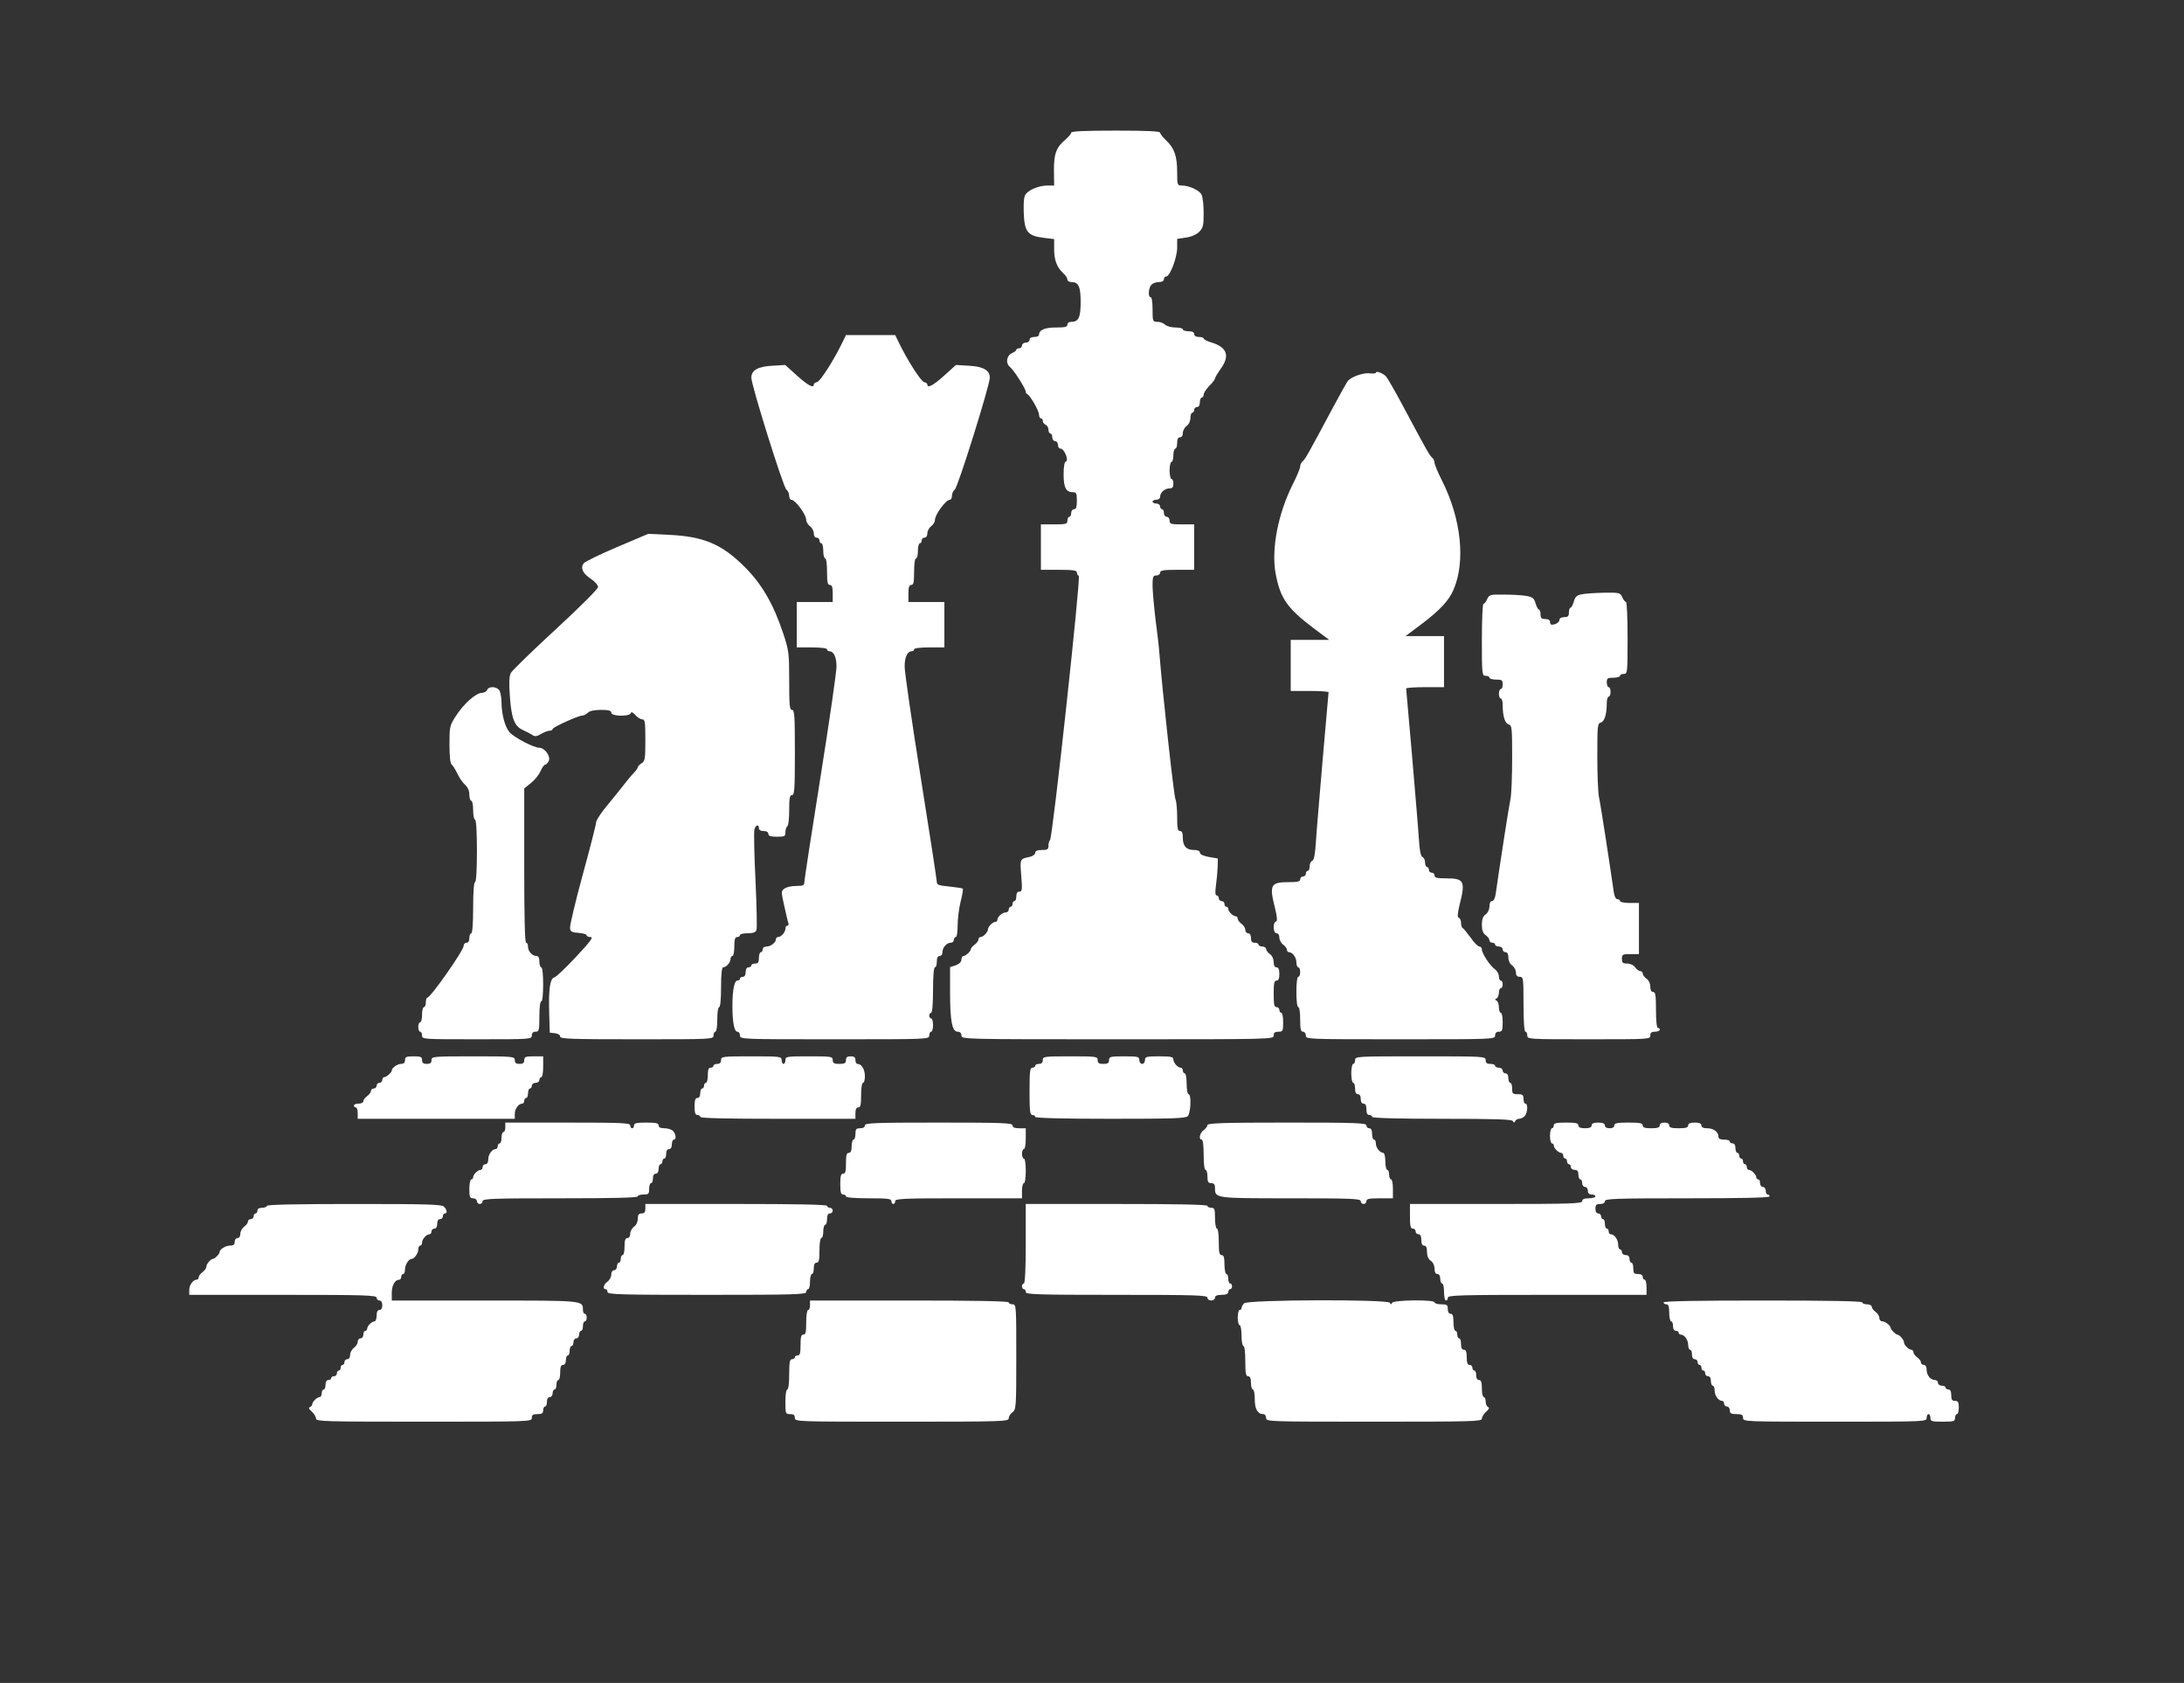 <?xml version="1.0" standalone="no"?>
<!DOCTYPE svg PUBLIC "-//W3C//DTD SVG 20010904//EN"
 "http://www.w3.org/TR/2001/REC-SVG-20010904/DTD/svg10.dtd">
<svg version="1.0" xmlns="http://www.w3.org/2000/svg"
 width="1154pt" height="889pt" viewBox="0 0 1154 889"
 preserveAspectRatio="xMidYMid meet">
<rect x="0" y="0" width="1154" height="889" fill="#333333" stroke="none"/>
<g transform="translate(0,889) scale(0.1,-0.1)"
fill="#ffffff" stroke="none">
<path d="M5660 8189 c0 -6 -14 -22 -30 -36 -49 -41 -62 -76 -61 -165 l1 -78
-35 0 c-42 0 -94 -20 -114 -44 -10 -11 -13 -39 -12 -87 3 -115 18 -135 111
-146 l50 -6 0 -54 c0 -58 15 -96 49 -127 12 -11 21 -25 21 -33 0 -7 9 -13 21
-13 38 0 49 -23 49 -105 0 -82 -11 -105 -49 -105 -12 0 -21 -6 -21 -15 0 -12
-13 -15 -61 -15 -59 0 -89 -13 -89 -39 0 -6 -11 -11 -25 -11 -16 0 -25 -6 -25
-15 0 -8 -9 -15 -20 -15 -11 0 -20 -7 -20 -15 0 -8 -7 -15 -15 -15 -8 0 -15
-3 -15 -8 0 -4 -10 -12 -22 -17 -30 -13 -36 -54 -11 -74 21 -17 83 -115 83
-130 0 -5 3 -11 8 -13 15 -6 62 -88 62 -108 0 -11 5 -20 10 -20 6 0 10 -6 10
-14 0 -8 7 -16 15 -20 8 -3 15 -15 15 -26 0 -11 5 -20 10 -20 6 0 10 -9 10
-20 0 -11 7 -20 15 -20 8 0 15 -9 15 -20 0 -11 6 -20 14 -20 19 0 45 -62 28
-68 -8 -2 -12 -27 -12 -69 0 -69 13 -93 49 -93 18 0 21 -6 21 -45 0 -33 -4
-45 -15 -45 -8 0 -15 -9 -15 -20 0 -11 -4 -20 -10 -20 -5 0 -10 -9 -10 -20 0
-18 -7 -20 -70 -20 l-70 0 0 -120 0 -120 95 0 c75 0 95 -3 95 -14 0 -8 5 -16
10 -18 12 -4 -139 -1391 -152 -1396 -4 -2 -8 -15 -8 -28 0 -21 -5 -24 -35 -24
-24 0 -35 -5 -35 -15 0 -8 -12 -17 -27 -21 -55 -12 -54 -8 -47 -99 6 -75 5
-85 -10 -85 -10 0 -16 -8 -16 -25 0 -14 -4 -25 -10 -25 -5 0 -10 -7 -10 -15 0
-8 -4 -15 -10 -15 -5 0 -10 -7 -10 -15 0 -8 -7 -15 -16 -15 -18 0 -44 -23 -44
-39 0 -6 -5 -11 -11 -11 -14 0 -39 -26 -39 -40 0 -14 -25 -40 -39 -40 -6 0
-11 -6 -11 -13 0 -7 -9 -19 -20 -27 -11 -8 -20 -18 -20 -23 0 -12 -27 -37 -39
-37 -6 0 -11 -9 -11 -19 0 -12 -11 -23 -30 -30 l-30 -10 0 -133 c0 -152 11
-208 40 -208 13 0 20 -7 20 -20 0 -20 7 -20 825 -20 818 0 825 0 825 20 0 15
7 20 25 20 23 0 25 3 25 50 0 28 -4 50 -10 50 -5 0 -10 7 -10 15 0 8 -7 15
-15 15 -12 0 -15 14 -15 70 0 56 3 70 15 70 10 0 15 11 15 35 0 24 -5 35 -15
35 -10 0 -15 10 -15 28 0 16 -8 34 -20 42 -11 8 -20 20 -20 27 0 7 -9 13 -20
13 -11 0 -20 5 -20 10 0 6 -9 10 -20 10 -15 0 -20 7 -20 25 0 16 -6 25 -15 25
-8 0 -15 8 -15 18 0 10 -9 24 -20 32 -11 8 -20 20 -20 27 0 7 -5 13 -11 13
-14 0 -39 25 -39 39 0 6 -4 11 -10 11 -5 0 -10 7 -10 15 0 8 -7 15 -15 15 -8
0 -15 7 -15 15 0 8 -5 15 -11 15 -8 0 -9 15 -4 53 4 28 8 72 9 97 l1 45 -47 8
c-30 6 -48 14 -48 23 0 9 -11 14 -31 14 -40 0 -59 20 -59 64 0 25 -4 36 -15
36 -12 0 -15 15 -15 75 0 41 -4 83 -9 93 -8 14 -69 569 -85 772 -2 30 -11 109
-20 175 -8 66 -15 146 -16 178 0 50 2 57 20 57 11 0 20 7 20 15 0 12 17 15 90
15 l90 0 0 120 0 120 -65 0 c-58 0 -65 2 -65 20 0 11 -7 20 -15 20 -8 0 -15 9
-15 20 0 11 -4 20 -10 20 -5 0 -10 7 -10 15 0 8 -9 15 -20 15 -11 0 -20 5 -20
10 0 6 9 10 20 10 12 0 20 7 20 16 0 22 25 44 49 44 16 0 21 6 21 25 0 14 -4
25 -10 25 -5 0 -10 20 -10 45 0 25 5 45 10 45 6 0 10 16 10 35 0 19 5 35 10
35 6 0 10 14 10 30 0 20 5 30 15 30 9 0 15 9 15 23 0 12 9 29 20 37 12 8 20
26 20 42 0 15 5 28 10 28 6 0 10 7 10 15 0 8 7 15 15 15 9 0 15 9 15 25 0 14
5 25 10 25 6 0 10 7 10 16 0 8 14 29 30 46 17 16 30 34 30 39 0 5 14 28 30 51
50 68 34 114 -49 139 -23 7 -41 16 -41 21 0 4 -11 8 -25 8 -16 0 -25 6 -25 15
0 10 -10 15 -30 15 -16 0 -30 5 -30 10 0 6 -18 10 -39 10 -22 0 -46 7 -55 15
-8 8 -26 15 -40 15 -25 0 -26 2 -26 65 0 37 -4 65 -10 65 -15 0 -12 49 4 66 8
8 26 14 40 14 16 0 26 6 26 15 0 8 6 15 13 15 19 0 57 100 57 151 l0 47 46 7
c29 4 56 16 70 30 21 21 24 33 24 100 0 42 -5 85 -11 97 -12 23 -66 48 -104
48 -24 0 -25 2 -25 69 0 85 -14 127 -57 168 -18 17 -33 36 -33 42 0 8 -75 11
-235 11 -160 0 -235 -3 -235 -11z"/>
<path d="M4452 7083 c-45 -94 -117 -206 -134 -211 -10 -2 -18 -8 -18 -13 0
-22 -31 -5 -89 47 l-62 56 -69 -4 c-75 -4 -110 -24 -110 -63 0 -40 169 -580
185 -591 8 -6 15 -21 15 -33 0 -11 5 -21 11 -21 21 0 79 -78 79 -107 0 -10 9
-25 20 -33 11 -8 20 -25 20 -37 0 -14 6 -23 15 -23 8 0 15 -7 15 -15 0 -8 5
-15 10 -15 6 0 10 -18 10 -40 0 -22 5 -40 10 -40 6 0 10 -30 10 -70 0 -56 3
-70 15 -70 11 0 15 -12 15 -45 l0 -45 -95 0 -95 0 0 -120 0 -120 80 0 c47 0
80 -4 80 -10 0 -5 5 -10 11 -10 24 0 39 -30 39 -81 0 -29 -38 -292 -85 -586
-47 -294 -85 -543 -85 -553 0 -17 -7 -20 -43 -20 -24 0 -52 -6 -62 -14 -18
-13 -18 -16 -1 -92 10 -44 19 -85 22 -91 2 -7 -1 -13 -6 -13 -6 0 -10 -7 -10
-16 0 -18 -23 -44 -39 -44 -6 0 -11 -5 -11 -11 0 -17 -27 -39 -49 -39 -12 0
-21 -6 -21 -15 0 -8 -4 -15 -10 -15 -5 0 -10 -13 -10 -30 0 -23 -4 -30 -20
-30 -11 0 -20 -4 -20 -10 0 -5 -7 -10 -15 -10 -9 0 -15 -9 -15 -25 0 -16 -6
-25 -15 -25 -8 0 -15 -4 -15 -10 0 -5 -6 -10 -14 -10 -16 0 -26 -51 -26 -135
0 -84 10 -135 26 -135 8 0 14 -9 14 -20 0 -20 7 -20 500 -20 493 0 500 0 500
20 0 11 5 20 10 20 6 0 10 16 10 35 0 19 -4 35 -10 35 -5 0 -10 7 -10 15 0 8
5 15 10 15 6 0 10 47 10 120 0 73 4 120 10 120 6 0 10 14 10 30 0 20 5 30 15
30 9 0 15 9 15 21 0 24 22 49 44 49 9 0 16 7 16 15 0 8 5 15 10 15 6 0 10 27
10 62 0 34 7 90 16 126 9 35 14 65 11 68 -2 2 -34 7 -71 11 -55 5 -66 9 -66
24 0 10 -38 258 -85 552 -47 294 -85 557 -85 586 0 51 15 81 39 81 6 0 11 5
11 10 0 6 33 10 80 10 l80 0 0 120 0 120 -95 0 -95 0 0 45 c0 33 4 45 15 45
12 0 15 14 15 70 0 40 4 70 10 70 6 0 10 18 10 40 0 22 5 40 10 40 6 0 10 7
10 15 0 8 7 15 15 15 9 0 15 9 15 23 0 12 9 29 20 37 11 8 20 23 20 33 0 29
58 107 79 107 6 0 11 10 11 21 0 12 7 27 15 33 16 11 185 551 185 591 0 39
-35 59 -110 63 l-69 4 -62 -56 c-58 -52 -89 -69 -89 -47 0 5 -8 11 -18 13 -17
5 -89 117 -134 211 l-18 37 -130 0 -130 0 -18 -37z"/>
<path d="M7270 6921 c0 -4 -15 -5 -32 -3 -35 4 -97 -18 -116 -40 -6 -8 -42
-72 -80 -143 -131 -245 -145 -270 -158 -281 -8 -6 -14 -19 -14 -28 0 -9 -17
-51 -39 -94 -78 -155 -114 -342 -91 -470 24 -131 60 -184 199 -289 l84 -63
-101 0 -102 0 0 -135 0 -135 100 0 c55 0 100 -3 100 -7 0 -5 -14 -163 -31
-353 -16 -190 -33 -387 -36 -438 -4 -66 -10 -95 -19 -99 -8 -3 -14 -16 -14
-29 0 -13 -4 -24 -10 -24 -5 0 -10 -7 -10 -15 0 -8 -7 -15 -15 -15 -8 0 -15
-7 -15 -15 0 -12 -14 -15 -63 -15 -93 0 -101 -15 -70 -137 12 -49 13 -68 5
-71 -18 -6 -15 -62 3 -62 9 0 15 -9 15 -23 0 -12 9 -29 20 -37 11 -8 20 -20
20 -27 0 -7 5 -13 11 -13 19 0 39 -28 39 -54 0 -14 5 -26 10 -26 6 0 10 -11
10 -25 0 -14 -4 -25 -10 -25 -6 0 -10 -33 -10 -80 0 -47 4 -80 10 -80 6 0 10
-28 10 -65 0 -51 3 -65 15 -65 8 0 15 -9 15 -20 0 -20 7 -20 500 -20 493 0
500 0 500 20 0 13 7 20 20 20 17 0 20 7 20 50 0 28 -4 50 -10 50 -5 0 -10 13
-10 29 0 16 -6 32 -12 35 -10 5 -10 7 0 12 6 3 12 17 12 30 0 13 5 24 10 24 6
0 10 9 10 20 0 11 -4 20 -10 20 -5 0 -10 10 -10 23 0 12 -10 29 -21 37 -26 18
-69 84 -69 105 0 8 -6 15 -13 15 -8 0 -29 21 -47 48 -19 26 -38 49 -42 50 -4
2 -8 14 -8 27 0 13 -5 25 -12 27 -8 3 -7 22 5 71 31 122 23 137 -70 137 -49 0
-63 3 -63 15 0 8 -7 15 -15 15 -8 0 -15 7 -15 15 0 8 -4 15 -10 15 -5 0 -10
11 -10 24 0 13 -6 26 -14 29 -9 4 -15 33 -19 99 -3 51 -20 248 -36 438 -17
190 -31 348 -31 353 0 4 45 7 100 7 l100 0 0 135 0 135 -102 0 -101 0 84 63
c98 74 145 125 169 181 65 150 41 376 -61 578 -22 43 -39 85 -39 94 0 9 -6 22
-14 28 -13 11 -27 36 -158 281 -38 71 -76 137 -84 146 -16 18 -54 32 -54 20z"/>
<path d="M3260 6000 c-91 -39 -170 -77 -176 -86 -18 -24 -5 -53 37 -81 22 -14
39 -34 39 -44 0 -10 -92 -102 -223 -223 -123 -113 -229 -216 -237 -230 -10
-19 -11 -49 -6 -122 8 -118 24 -160 68 -180 18 -8 41 -20 50 -26 14 -10 23 -9
47 5 16 9 36 17 45 17 9 0 16 4 16 9 0 9 135 71 157 71 8 0 21 7 29 15 10 10
35 15 70 15 41 0 54 -4 54 -15 0 -19 96 -22 103 -2 3 8 11 5 24 -10 11 -13 28
-23 37 -23 14 0 16 -15 16 -110 0 -99 -2 -111 -20 -122 -11 -7 -20 -16 -20
-21 0 -4 -10 -19 -22 -31 -13 -13 -34 -39 -48 -57 -14 -18 -53 -67 -87 -108
-35 -41 -63 -84 -63 -94 0 -10 -32 -136 -71 -278 -39 -143 -69 -269 -67 -282
2 -18 10 -23 46 -25 23 -2 42 -7 42 -13 0 -5 9 -9 21 -9 16 0 -2 -24 -77 -104
-54 -58 -105 -107 -115 -109 -23 -6 -31 -63 -27 -192 l3 -100 28 -3 c15 -2 27
-9 27 -18 0 -12 60 -14 405 -14 398 0 405 0 405 20 0 11 5 20 10 20 6 0 10 28
10 65 0 37 4 65 10 65 6 0 10 42 10 105 0 68 4 105 11 105 16 0 39 26 39 44 0
9 5 16 10 16 6 0 10 23 10 50 0 38 4 50 15 50 8 0 15 5 15 10 0 6 18 10 40 10
29 0 43 5 47 17 4 9 1 127 -5 262 -7 135 -9 256 -6 269 7 25 24 30 24 7 0 -9
9 -15 25 -15 16 0 25 -6 25 -15 0 -11 12 -15 45 -15 41 0 45 2 45 24 0 14 5
28 10 31 6 3 10 42 10 86 0 64 3 79 15 79 13 0 15 32 15 225 0 193 -2 225 -15
225 -13 0 -15 24 -15 154 0 146 -2 160 -31 248 -52 157 -113 262 -204 353
-121 121 -218 162 -405 170 l-105 5 -165 -70z"/>
<path d="M8360 5751 c-28 -5 -36 -12 -44 -38 -5 -18 -13 -33 -17 -33 -5 0 -9
-11 -9 -25 0 -20 -5 -25 -25 -25 -15 0 -25 -6 -25 -14 0 -13 -20 -26 -41 -26
-5 0 -9 7 -9 15 0 9 -9 15 -25 15 -20 0 -25 5 -25 25 0 14 -4 25 -9 25 -4 0
-12 15 -17 32 -8 28 -16 34 -49 40 -22 4 -75 7 -118 7 -73 1 -78 0 -89 -24 -6
-14 -15 -25 -20 -25 -4 0 -8 -85 -8 -190 0 -183 1 -190 20 -190 11 0 20 -4 20
-10 0 -5 16 -10 35 -10 31 0 35 -3 35 -25 0 -14 -4 -25 -10 -25 -5 0 -10 -11
-10 -25 0 -14 5 -25 10 -25 6 0 10 -15 10 -34 0 -59 12 -98 32 -103 17 -5 18
-18 18 -179 0 -96 -4 -193 -9 -216 -8 -35 -55 -340 -78 -500 -3 -23 -11 -38
-19 -38 -9 0 -14 -11 -14 -28 0 -16 -8 -34 -20 -42 -14 -10 -20 -26 -20 -55 0
-29 6 -45 20 -55 11 -8 20 -20 20 -27 0 -7 7 -13 15 -13 8 0 15 -4 15 -10 0
-5 9 -10 20 -10 11 0 20 -7 20 -15 0 -8 7 -15 15 -15 10 0 15 -10 15 -28 0
-16 8 -34 20 -42 11 -8 20 -25 20 -37 0 -16 6 -23 20 -23 19 0 20 -7 20 -145
0 -90 4 -145 10 -145 6 0 10 -9 10 -20 0 -20 7 -20 325 -20 318 0 325 0 325
20 0 15 7 20 25 20 14 0 25 5 25 10 0 6 -4 10 -10 10 -6 0 -10 38 -10 95 0 78
-3 95 -15 95 -10 0 -15 10 -15 28 0 16 -8 34 -20 42 -11 8 -20 20 -20 27 0 7
-6 13 -13 13 -7 0 -19 9 -27 20 -8 12 -26 20 -42 20 -23 0 -28 4 -28 25 0 23
4 25 45 25 l45 0 0 135 0 135 -50 0 c-27 0 -50 5 -50 10 0 6 -6 10 -14 10 -8
0 -16 15 -19 38 -23 160 -70 465 -78 500 -5 23 -9 120 -9 216 0 161 1 174 18
179 20 5 32 44 32 103 0 19 5 34 10 34 6 0 10 11 10 25 0 14 -4 25 -10 25 -5
0 -10 11 -10 25 0 22 4 25 35 25 19 0 35 5 35 10 0 6 9 10 20 10 19 0 20 7 20
190 0 105 -4 190 -8 190 -5 0 -14 11 -20 25 -11 24 -15 25 -94 24 -46 -1 -99
-4 -118 -8z"/>
<path d="M2574 5245 c-4 -8 -16 -15 -28 -15 -31 0 -97 -59 -137 -122 -33 -51
-34 -56 -34 -151 0 -60 4 -100 11 -105 6 -4 19 -25 30 -47 10 -22 28 -49 41
-60 15 -14 23 -32 23 -53 0 -18 5 -32 10 -32 6 0 10 -22 10 -50 0 -27 5 -50
10 -50 6 0 10 -62 10 -165 0 -103 -4 -165 -10 -165 -6 0 -10 -52 -10 -135 0
-83 -4 -135 -10 -135 -5 0 -10 -11 -10 -25 0 -16 -6 -25 -15 -25 -8 0 -15 -7
-15 -16 0 -25 -175 -274 -192 -274 -4 0 -8 -11 -8 -25 0 -14 -4 -25 -10 -25
-5 0 -10 -18 -10 -40 0 -22 -4 -40 -10 -40 -5 0 -10 -11 -10 -25 0 -14 5 -25
10 -25 6 0 10 -9 10 -20 0 -20 7 -20 290 -20 283 0 290 0 290 20 0 13 7 20 20
20 18 0 20 7 20 80 0 47 4 80 10 80 6 0 10 37 10 90 0 53 -4 90 -10 90 -5 0
-10 14 -10 30 0 21 -5 30 -16 30 -22 0 -44 25 -44 49 0 12 -4 21 -10 21 -7 0
-10 142 -10 408 l0 407 36 29 c20 16 42 44 50 62 8 19 19 34 24 34 5 0 14 9
19 19 13 24 -20 71 -50 71 -28 0 -130 53 -156 81 -24 27 -42 92 -43 157 0 24
-5 52 -10 63 -13 23 -58 26 -66 4z"/>
<path d="M2140 3290 c0 -14 -7 -20 -21 -20 -19 0 -49 -21 -49 -35 0 -10 -28
-35 -39 -35 -6 0 -11 -7 -11 -15 0 -8 -7 -15 -15 -15 -8 0 -15 -7 -15 -15 0
-8 -7 -15 -15 -15 -8 0 -15 -6 -15 -13 0 -7 -9 -19 -20 -27 -11 -8 -20 -20
-20 -27 0 -7 -11 -13 -25 -13 -14 0 -25 -4 -25 -10 0 -5 5 -10 10 -10 6 0 10
-13 10 -30 l0 -30 415 0 415 0 0 26 c0 26 20 54 39 54 6 0 11 7 11 15 0 8 5
15 10 15 6 0 10 11 10 25 0 14 5 25 10 25 6 0 10 7 10 15 0 8 9 15 20 15 11 0
20 7 20 15 0 8 5 15 10 15 6 0 10 25 10 55 l0 55 -50 0 c-43 0 -50 -3 -50 -20
0 -15 -7 -20 -25 -20 -18 0 -25 5 -25 20 0 19 -7 20 -220 20 -213 0 -220 -1
-220 -20 0 -15 -7 -20 -25 -20 -18 0 -25 5 -25 20 0 17 -7 20 -45 20 -38 0
-45 -3 -45 -20z"/>
<path d="M3810 3290 c0 -13 -7 -20 -20 -20 -11 0 -20 -4 -20 -10 0 -5 -7 -10
-15 -10 -11 0 -15 -11 -15 -40 0 -22 -4 -40 -10 -40 -5 0 -10 -7 -10 -15 0 -8
-4 -15 -10 -15 -5 0 -10 -11 -10 -25 0 -16 -6 -25 -15 -25 -11 0 -15 -12 -15
-45 0 -33 4 -45 15 -45 8 0 15 -4 15 -10 0 -7 143 -10 410 -10 l410 0 0 30 c0
20 5 30 15 30 12 0 15 14 15 65 0 37 4 65 10 65 6 0 10 16 10 36 0 35 -18 64
-39 64 -6 0 -11 9 -11 20 0 15 -7 20 -25 20 -18 0 -25 -5 -25 -20 0 -16 -7
-20 -35 -20 -28 0 -35 4 -35 20 0 19 -7 20 -125 20 -118 0 -125 -1 -125 -20 0
-11 -4 -20 -10 -20 -5 0 -10 9 -10 20 0 19 -7 20 -160 20 -153 0 -160 -1 -160
-20z"/>
<path d="M5510 3290 c0 -13 -7 -20 -20 -20 -11 0 -20 -4 -20 -10 0 -5 -7 -10
-15 -10 -13 0 -15 -21 -15 -125 0 -104 2 -125 15 -125 8 0 15 -4 15 -10 0 -6
139 -10 396 -10 329 0 398 2 410 14 16 17 20 116 4 116 -5 0 -10 25 -10 55 0
30 -4 55 -10 55 -5 0 -10 7 -10 15 0 8 -5 15 -11 15 -16 0 -39 26 -39 44 0 13
-13 16 -75 16 -68 0 -75 -2 -75 -20 0 -11 -7 -20 -15 -20 -8 0 -15 9 -15 20 0
18 -7 20 -80 20 -73 0 -80 -2 -80 -20 0 -16 -7 -20 -30 -20 -23 0 -30 4 -30
20 0 19 -7 20 -145 20 -138 0 -145 -1 -145 -20z"/>
<path d="M7160 3290 c0 -11 -4 -20 -10 -20 -5 0 -10 -22 -10 -50 0 -27 5 -50
10 -50 6 0 10 -13 10 -30 0 -20 5 -30 15 -30 9 0 15 -9 15 -25 0 -16 6 -25 15
-25 10 0 15 -10 15 -30 0 -20 5 -30 15 -30 8 0 15 -4 15 -10 0 -6 130 -10 369
-10 286 0 371 -3 375 -12 5 -10 7 -10 12 0 3 6 12 12 21 12 8 0 21 6 29 14 16
17 19 66 4 66 -5 0 -10 11 -10 25 0 21 -5 25 -30 25 -27 0 -30 3 -30 30 0 17
-4 30 -10 30 -5 0 -10 11 -10 25 0 16 -6 25 -15 25 -8 0 -15 7 -15 15 0 8 -9
15 -20 15 -11 0 -20 5 -20 10 0 6 -11 10 -25 10 -18 0 -25 5 -25 20 0 20 -7
20 -345 20 -338 0 -345 0 -345 -20z"/>
<path d="M2670 2935 c0 -14 -4 -25 -10 -25 -5 0 -10 -13 -10 -30 0 -16 -4 -30
-10 -30 -5 0 -10 -7 -10 -15 0 -8 -5 -15 -11 -15 -19 0 -39 -28 -39 -54 0 -16
-6 -26 -15 -26 -8 0 -15 -7 -15 -15 0 -8 -5 -15 -11 -15 -14 0 -39 -25 -39
-39 0 -6 -4 -11 -10 -11 -5 0 -10 -22 -10 -50 0 -43 3 -50 20 -50 11 0 20 -7
20 -15 0 -8 7 -15 15 -15 8 0 15 7 15 15 0 13 52 15 410 15 267 0 410 3 410
10 0 6 14 10 30 10 27 0 30 3 30 30 0 17 5 30 10 30 6 0 10 11 10 25 0 16 6
25 15 25 9 0 15 9 15 25 0 14 5 25 10 25 6 0 10 7 10 15 0 8 5 15 10 15 6 0
10 11 10 25 0 16 6 25 15 25 9 0 15 9 15 25 0 14 5 25 10 25 15 0 12 29 -4 46
-8 8 -28 14 -45 14 -21 0 -31 5 -31 15 0 12 -14 15 -65 15 -51 0 -65 -3 -65
-15 0 -8 -4 -15 -10 -15 -5 0 -10 7 -10 15 0 13 -43 15 -330 15 l-330 0 0 -25z"/>
<path d="M4570 2945 c0 -9 -9 -15 -25 -15 -21 0 -25 -5 -25 -30 0 -16 -4 -30
-10 -30 -5 0 -10 -16 -10 -35 0 -24 -5 -35 -15 -35 -12 0 -15 -13 -15 -55 0
-42 -3 -55 -15 -55 -12 0 -15 -13 -15 -55 0 -42 3 -55 15 -55 8 0 15 -4 15
-10 0 -6 47 -10 120 -10 100 0 120 -2 120 -15 0 -8 5 -15 10 -15 6 0 10 7 10
15 0 13 44 15 335 15 l335 0 0 40 c0 22 5 40 10 40 6 0 10 28 10 65 0 37 -4
65 -10 65 -5 0 -10 11 -10 25 0 14 5 25 10 25 6 0 10 25 10 55 l0 55 -35 0
c-24 0 -35 5 -35 15 0 13 -50 15 -390 15 -340 0 -390 -2 -390 -15z"/>
<path d="M6380 2947 c0 -7 -9 -19 -20 -27 -21 -15 -28 -50 -10 -50 6 0 10 -33
10 -80 0 -47 4 -80 10 -80 6 0 10 -16 10 -35 0 -28 4 -35 20 -35 15 0 20 -7
20 -26 0 -54 -2 -54 399 -54 323 0 371 -2 371 -15 0 -8 7 -15 15 -15 8 0 15 7
15 15 0 12 14 15 70 15 l70 0 0 50 c0 28 -4 50 -10 50 -5 0 -10 11 -10 25 0
14 -4 25 -10 25 -5 0 -10 20 -10 45 0 25 -5 45 -11 45 -17 0 -39 27 -39 49 0
12 -4 21 -10 21 -5 0 -10 14 -10 30 0 20 -5 30 -15 30 -8 0 -15 7 -15 15 0 13
-53 15 -420 15 -334 0 -420 -3 -420 -13z"/>
<path d="M8210 2945 c0 -8 -4 -15 -10 -15 -5 0 -10 -18 -10 -40 0 -22 5 -40
10 -40 6 0 10 -5 10 -11 0 -14 25 -39 39 -39 6 0 11 -7 11 -15 0 -8 5 -15 10
-15 6 0 10 -7 10 -15 0 -8 5 -15 10 -15 6 0 10 -7 10 -15 0 -8 9 -15 20 -15
15 0 20 -7 20 -25 0 -14 5 -25 10 -25 6 0 10 -9 10 -20 0 -11 7 -20 15 -20 8
0 15 -9 15 -20 0 -13 7 -20 20 -20 11 0 20 -4 20 -10 0 -5 -16 -10 -35 -10
-24 0 -35 -5 -35 -15 0 -13 -57 -15 -455 -15 l-455 0 0 -65 c0 -51 3 -65 15
-65 8 0 15 -7 15 -15 0 -8 7 -15 15 -15 10 0 15 -10 15 -30 0 -20 5 -30 15
-30 10 0 15 -10 15 -33 0 -21 7 -38 20 -47 12 -8 20 -26 20 -42 0 -18 5 -28
15 -28 9 0 15 -9 15 -25 0 -14 5 -25 10 -25 6 0 10 -20 10 -45 0 -25 5 -45 10
-45 6 0 10 7 10 15 0 13 65 15 525 15 l525 0 0 40 c0 22 -4 40 -10 40 -5 0
-10 7 -10 15 0 9 -9 15 -25 15 -21 0 -25 5 -25 30 0 17 -4 30 -10 30 -5 0 -10
9 -10 20 0 13 -7 20 -20 20 -11 0 -20 7 -20 15 0 8 -4 15 -10 15 -5 0 -10 12
-10 26 0 26 -20 54 -39 54 -6 0 -11 7 -11 15 0 8 -4 15 -10 15 -5 0 -10 11
-10 25 0 14 -4 25 -10 25 -5 0 -10 7 -10 15 0 8 -7 15 -15 15 -9 0 -15 9 -15
25 0 20 5 25 25 25 16 0 25 6 25 15 0 13 55 15 435 15 283 0 435 3 435 10 0 6
-4 10 -10 10 -5 0 -10 9 -10 20 0 11 -7 20 -15 20 -8 0 -15 9 -15 20 0 11 -4
20 -10 20 -5 0 -10 5 -10 11 0 14 -25 39 -39 39 -6 0 -11 7 -11 15 0 8 -4 15
-10 15 -5 0 -10 7 -10 15 0 8 -4 15 -10 15 -5 0 -10 7 -10 15 0 8 -4 15 -10
15 -5 0 -10 11 -10 25 0 16 -6 25 -15 25 -8 0 -15 5 -15 10 0 6 -13 10 -30 10
-21 0 -30 5 -30 16 0 25 -26 44 -59 44 -21 0 -31 5 -31 15 0 10 -11 15 -35 15
-24 0 -35 -5 -35 -15 0 -11 -12 -15 -50 -15 -38 0 -50 4 -50 15 0 9 -9 15 -25
15 -16 0 -25 -6 -25 -15 0 -11 -12 -15 -45 -15 -33 0 -45 4 -45 15 0 12 -15
15 -75 15 -60 0 -75 -3 -75 -15 0 -9 -9 -15 -25 -15 -16 0 -25 6 -25 15 0 10
-11 15 -35 15 -24 0 -35 -5 -35 -15 0 -10 -11 -15 -35 -15 -24 0 -35 5 -35 15
0 12 -14 15 -65 15 -51 0 -65 -3 -65 -15z"/>
<path d="M1410 2520 c0 -5 -11 -10 -25 -10 -16 0 -25 -6 -25 -15 0 -8 -4 -15
-10 -15 -5 0 -10 -7 -10 -15 0 -8 -7 -15 -15 -15 -8 0 -15 -6 -15 -13 0 -7 -9
-19 -20 -27 -11 -8 -20 -25 -20 -37 0 -14 -6 -23 -15 -23 -8 0 -15 -9 -15 -20
0 -15 -7 -20 -26 -20 -23 0 -54 -20 -54 -35 0 -4 -6 -13 -14 -21 -8 -8 -17
-14 -21 -14 -12 0 -35 -28 -35 -42 0 -8 -9 -20 -20 -28 -11 -8 -20 -20 -20
-27 0 -7 -5 -13 -11 -13 -19 0 -39 -28 -39 -54 l0 -26 495 0 c433 0 495 -2
495 -15 0 -8 7 -15 15 -15 9 0 15 -9 15 -25 0 -16 -6 -25 -15 -25 -10 0 -15
-10 -15 -30 0 -16 -5 -30 -11 -30 -6 0 -17 -6 -25 -14 -8 -8 -14 -19 -14 -25
0 -6 -4 -11 -10 -11 -5 0 -10 -9 -10 -20 0 -11 -7 -20 -15 -20 -8 0 -15 -8
-15 -18 0 -10 -9 -24 -20 -32 -11 -8 -20 -25 -20 -37 0 -14 -6 -23 -15 -23 -8
0 -15 -7 -15 -15 0 -8 -4 -15 -10 -15 -5 0 -10 -7 -10 -15 0 -8 -4 -15 -10
-15 -5 0 -10 -7 -10 -15 0 -8 -7 -15 -15 -15 -8 0 -15 -4 -15 -10 0 -5 -7 -10
-15 -10 -9 0 -15 -9 -15 -25 0 -14 -4 -25 -10 -25 -5 0 -10 -9 -10 -20 0 -11
-5 -20 -11 -20 -13 0 -39 -25 -39 -38 0 -6 -6 -12 -12 -15 -9 -3 -6 -11 10
-24 12 -11 22 -28 22 -37 0 -15 49 -16 570 -16 563 0 570 0 570 20 0 16 7 20
30 20 23 0 30 4 30 20 0 11 5 20 10 20 6 0 10 11 10 25 0 16 6 25 15 25 8 0
15 9 15 20 0 11 5 20 10 20 6 0 10 11 10 25 0 14 5 25 10 25 6 0 10 18 10 40
0 29 4 40 15 40 9 0 15 9 15 25 0 14 5 25 10 25 6 0 10 11 10 25 0 14 5 25 10
25 6 0 10 9 10 20 0 11 7 20 15 20 8 0 15 9 15 20 0 11 5 20 10 20 6 0 10 11
10 25 0 14 5 25 10 25 6 0 10 9 10 20 0 11 -4 20 -10 20 -5 0 -10 9 -10 21 0
50 6 49 -519 49 l-491 0 0 41 c0 39 17 69 39 69 6 0 11 7 11 15 0 8 5 15 10
15 6 0 10 12 10 26 0 23 20 54 35 54 14 0 35 30 35 49 0 12 5 21 10 21 6 0 10
7 10 16 0 18 23 44 39 44 6 0 11 7 11 15 0 8 7 15 15 15 9 0 15 9 15 25 0 16
6 25 15 25 8 0 15 7 15 15 0 8 5 15 10 15 15 0 12 19 -4 36 -12 12 -89 14
-475 14 -301 0 -461 -3 -461 -10z"/>
<path d="M3410 2505 c0 -18 -5 -25 -20 -25 -15 0 -20 -7 -20 -28 0 -16 -8 -34
-20 -42 -11 -8 -20 -25 -20 -37 0 -14 -6 -23 -15 -23 -11 0 -15 -12 -15 -45 0
-25 -4 -45 -10 -45 -5 0 -10 -9 -10 -20 0 -11 -4 -20 -10 -20 -5 0 -10 -9 -10
-20 0 -11 -7 -20 -15 -20 -9 0 -15 -9 -15 -23 0 -12 -9 -29 -20 -37 -21 -15
-27 -40 -10 -40 6 0 10 -7 10 -15 0 -13 65 -15 525 -15 460 0 525 2 525 15 0
8 5 15 10 15 6 0 10 18 10 40 0 22 5 40 10 40 6 0 10 14 10 30 0 20 5 30 15
30 12 0 15 14 15 65 0 37 4 65 10 65 6 0 10 16 10 35 0 19 5 35 10 35 6 0 10
14 10 30 0 20 5 30 15 30 8 0 15 7 15 15 0 8 -7 15 -15 15 -8 0 -15 5 -15 10
0 7 -167 10 -480 10 l-480 0 0 -25z"/>
<path d="M5420 2320 c0 -133 -4 -210 -10 -210 -5 0 -10 -7 -10 -15 0 -8 5 -15
10 -15 6 0 10 -7 10 -15 0 -13 60 -15 480 -15 420 0 480 -2 480 -15 0 -8 9
-15 20 -15 11 0 20 7 20 15 0 10 11 15 35 15 24 0 35 5 35 15 0 8 5 15 10 15
6 0 10 7 10 15 0 8 -4 15 -10 15 -5 0 -10 11 -10 25 0 14 -4 25 -10 25 -5 0
-10 23 -10 50 0 38 -4 50 -15 50 -12 0 -15 14 -15 70 0 40 -4 70 -10 70 -5 0
-10 25 -10 55 0 48 -2 55 -20 55 -11 0 -20 5 -20 10 0 7 -167 10 -480 10
l-480 0 0 -210z"/>
<path d="M4280 1995 c0 -14 -4 -25 -10 -25 -6 0 -10 -28 -10 -65 0 -51 -3 -65
-15 -65 -12 0 -15 -13 -15 -55 0 -42 -3 -55 -15 -55 -8 0 -15 -4 -15 -10 0 -5
-7 -10 -15 -10 -12 0 -15 -16 -15 -80 0 -47 -4 -80 -10 -80 -6 0 -10 -28 -10
-65 0 -63 1 -65 25 -65 18 0 25 -5 25 -20 0 -20 7 -20 565 -20 535 0 565 1
565 18 0 10 9 24 20 32 19 14 20 26 20 292 0 271 0 278 -20 278 -11 0 -20 5
-20 10 0 7 -182 10 -525 10 l-525 0 0 -25z"/>
<path d="M6573 2005 c-7 -8 -13 -19 -13 -25 0 -5 -4 -10 -10 -10 -5 0 -10 -18
-10 -40 0 -22 5 -40 10 -40 6 0 10 -25 10 -55 0 -30 5 -55 10 -55 6 0 10 -33
10 -80 0 -64 3 -80 15 -80 10 0 15 -11 15 -35 0 -19 5 -35 10 -35 6 0 10 -23
10 -51 0 -52 15 -79 44 -79 9 0 16 -8 16 -20 0 -20 7 -20 570 -20 521 0 570 1
570 16 0 9 10 26 23 37 15 13 18 21 10 24 -7 3 -13 16 -13 29 0 13 -4 24 -10
24 -5 0 -10 20 -10 45 0 33 -4 45 -15 45 -9 0 -15 9 -15 25 0 14 -4 25 -10 25
-5 0 -10 7 -10 15 0 8 -7 15 -15 15 -11 0 -15 11 -15 40 0 29 -4 40 -15 40
-10 0 -15 10 -15 30 0 17 -4 30 -10 30 -5 0 -10 9 -10 20 0 11 -4 20 -10 20
-5 0 -10 20 -10 45 0 33 -4 45 -15 45 -9 0 -15 9 -15 25 0 22 -4 25 -35 25
-19 0 -35 5 -35 10 0 16 -217 13 -224 -2 -5 -10 -7 -10 -12 0 -9 19 -754 17
-771 -3z"/>
<path d="M8790 2010 c0 -5 7 -10 15 -10 11 0 15 -12 15 -45 0 -25 5 -45 10
-45 6 0 10 -11 10 -25 0 -16 6 -25 15 -25 8 0 15 -4 15 -10 0 -5 5 -10 11 -10
19 0 39 -28 39 -54 0 -14 5 -26 10 -26 6 0 10 -11 10 -25 0 -16 6 -25 15 -25
8 0 15 -7 15 -15 0 -8 5 -15 10 -15 6 0 10 -7 10 -15 0 -8 5 -15 10 -15 6 0
10 -7 10 -15 0 -8 7 -15 15 -15 9 0 15 -9 15 -25 0 -14 5 -25 10 -25 6 0 10
-12 10 -26 0 -26 20 -54 39 -54 6 0 11 -7 11 -15 0 -8 7 -15 15 -15 8 0 15 -9
15 -20 0 -16 7 -20 35 -20 28 0 35 -4 35 -20 0 -20 7 -20 485 -20 478 0 485 0
485 20 0 11 5 20 10 20 6 0 10 -9 10 -20 0 -18 7 -20 65 -20 58 0 65 2 65 20
0 11 5 20 10 20 6 0 10 16 10 35 0 28 -4 35 -20 35 -16 0 -20 7 -20 30 0 20
-5 30 -15 30 -8 0 -15 5 -15 10 0 6 -9 10 -20 10 -11 0 -20 7 -20 15 0 8 -7
15 -16 15 -23 0 -44 25 -44 54 0 16 -6 26 -15 26 -8 0 -15 6 -15 13 0 7 -9 19
-20 27 -11 8 -20 20 -20 27 0 7 -5 13 -11 13 -14 0 -39 26 -39 40 0 12 -24 40
-35 40 -8 0 -35 27 -35 35 0 12 -29 35 -44 35 -9 0 -16 8 -16 18 0 10 -9 24
-20 32 -11 8 -20 20 -20 27 0 7 -11 13 -25 13 -14 0 -25 5 -25 10 0 7 -182 10
-525 10 -343 0 -525 -3 -525 -10z"/>
</g>
</svg>

